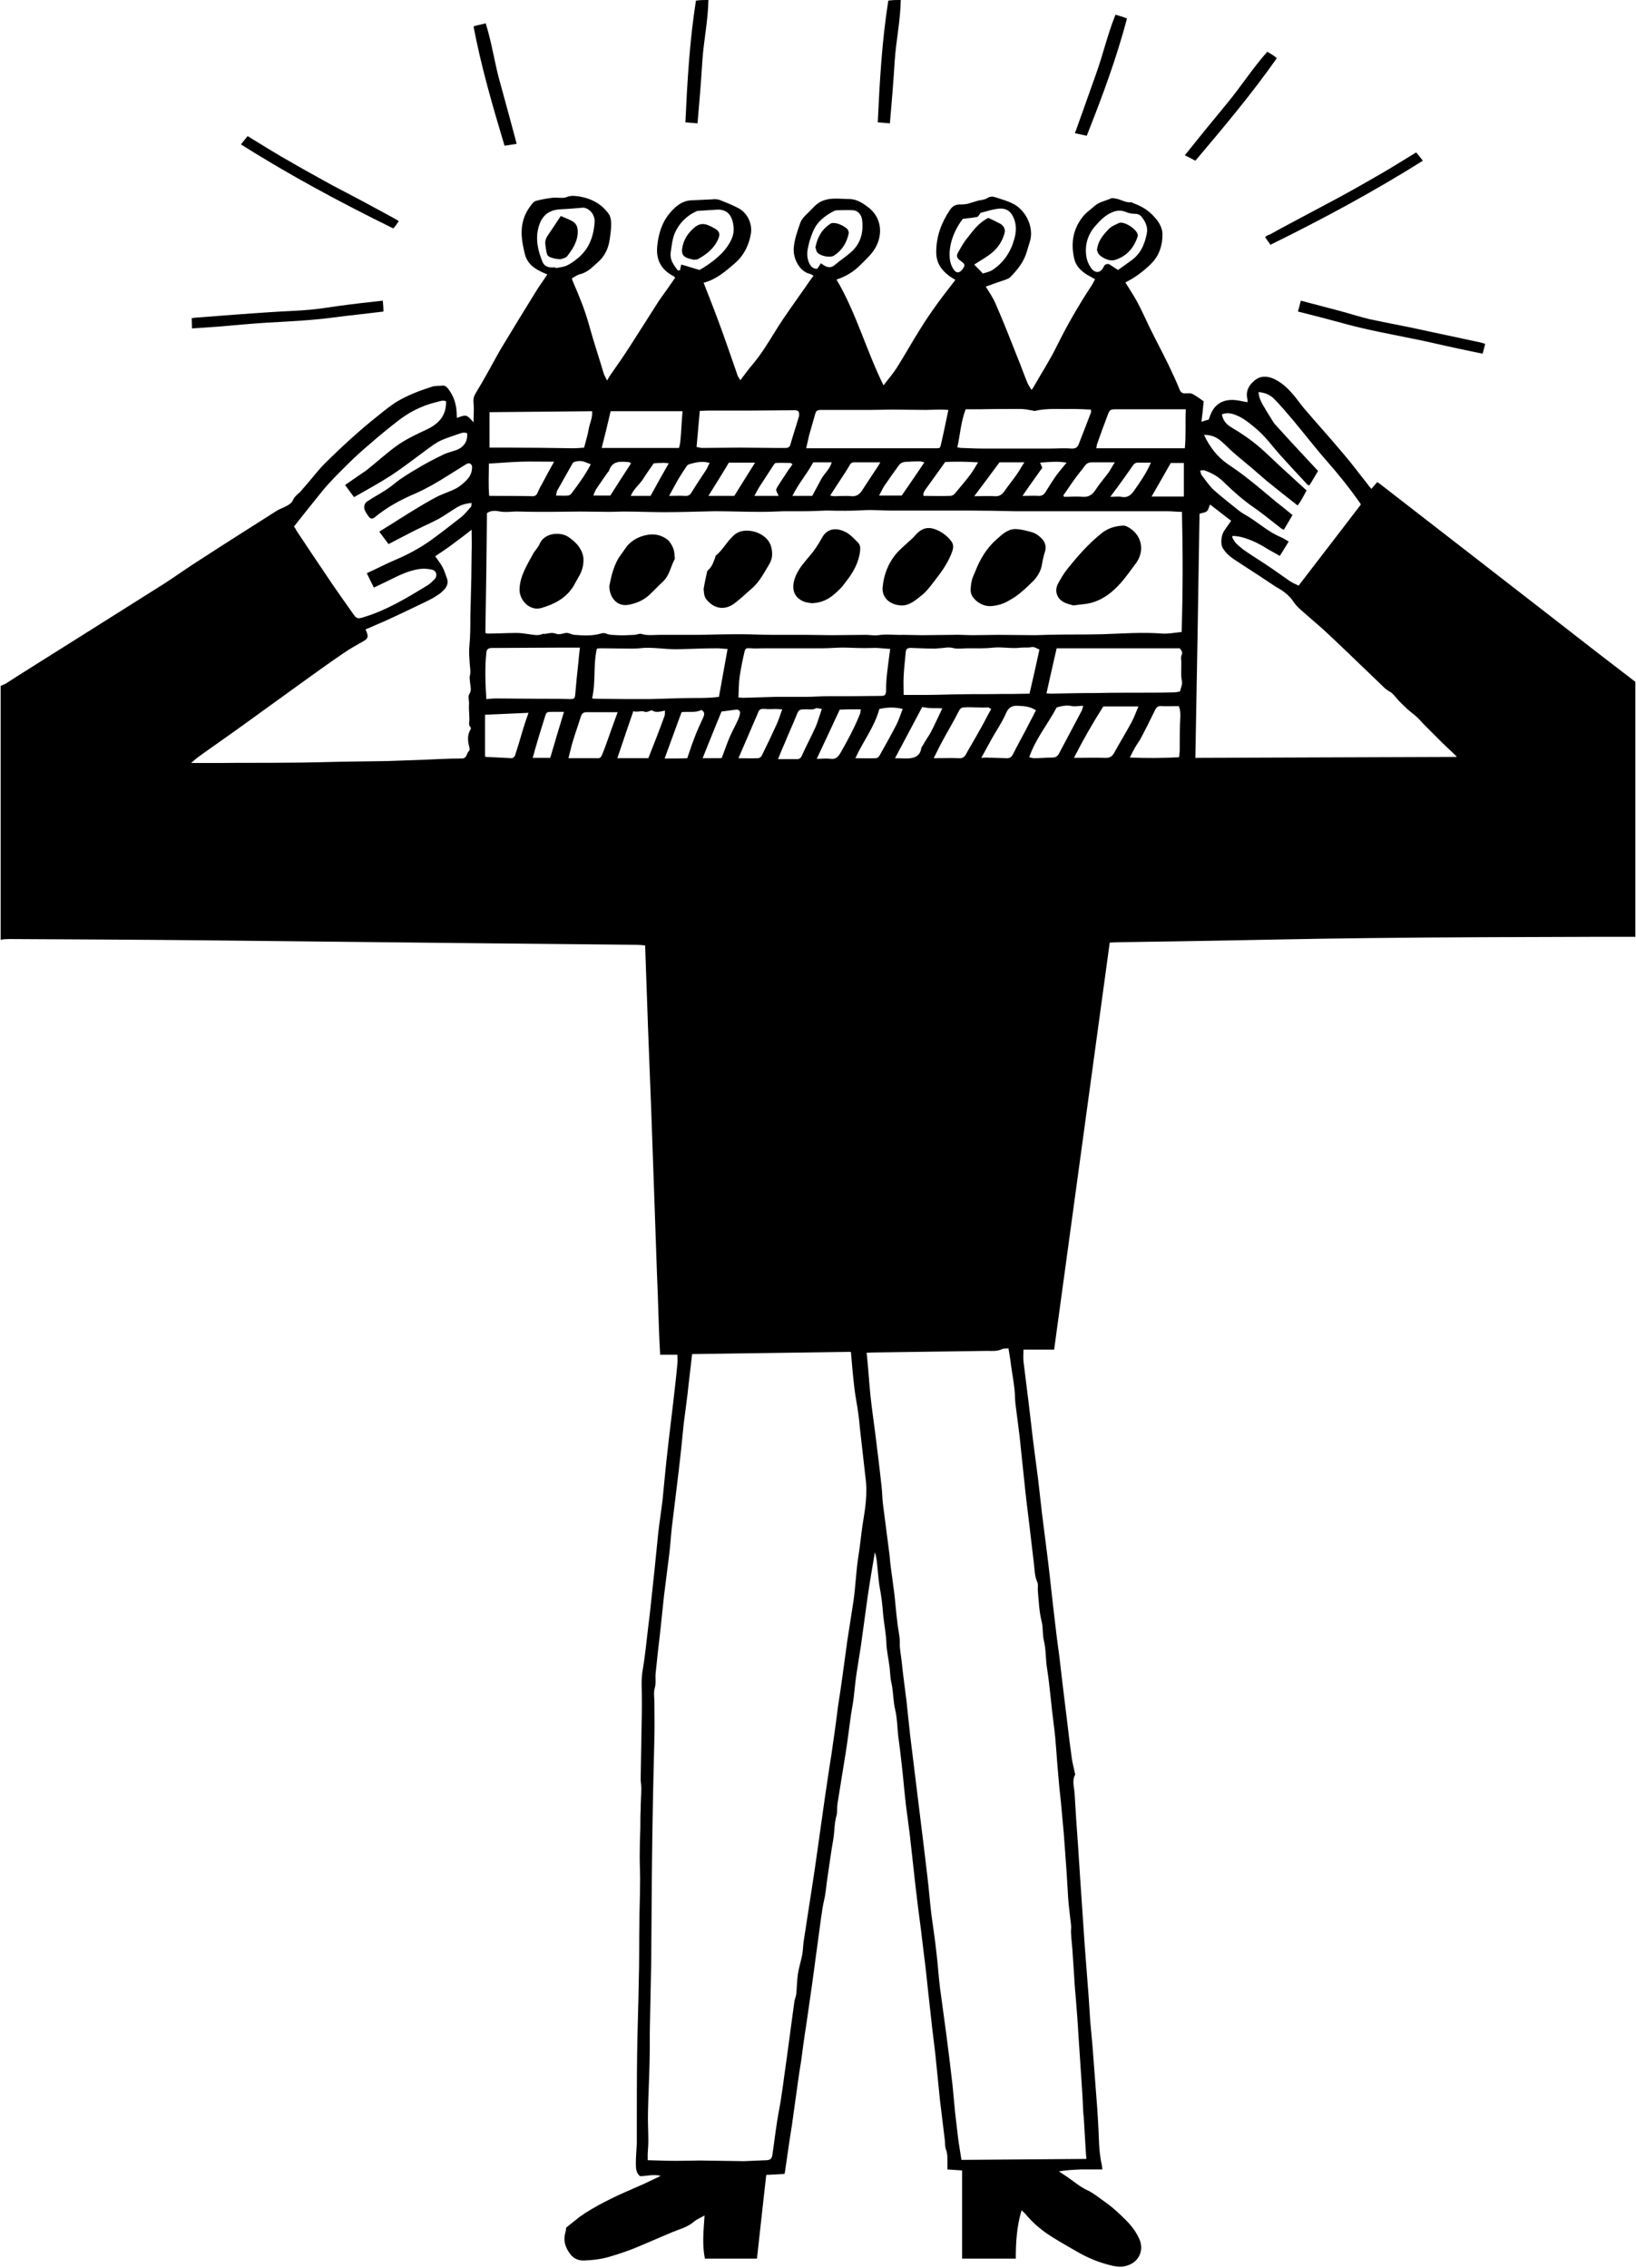 <?xml version="1.0" encoding="utf-8"?>
<!-- Generator: Adobe Illustrator 23.0.0, SVG Export Plug-In . SVG Version: 6.00 Build 0)  -->
<svg version="1.1" id="Layer_1" xmlns="http://www.w3.org/2000/svg" xmlns:xlink="http://www.w3.org/1999/xlink" x="0px" y="0px"
	 viewBox="0 0 512 709.8" style="enable-background:new 0 0 512 709.8;" xml:space="preserve">
<path d="M68.6,102.2c4.9-0.4,9.8-0.9,14.8-1.2c6.9-0.4,13.9-0.7,20.7-1.6c5.2-0.7,10.5-1.2,15.9-1.9c0-1.1-0.1-2.1-0.2-3.4
	c-4.6,0.5-9,1-13.4,1.6c-3,0.4-5.9,0.9-8.9,1.2c-4.3,0.4-8.6,0.5-12.9,0.8c-7.7,0.5-15.4,1.1-23.1,1.7c-0.5,0-1,0.1-1.5,0.2
	c0,1.1,0.1,2.2,0.1,3.2C63.1,102.6,65.8,102.4,68.6,102.2z"/>
<path d="M124.8,69.2c-0.6-0.4-1-0.6-1.5-0.9c-4.3-2.3-8.6-4.7-13-7c-3-1.6-6-3.1-9-4.8c-4.4-2.4-8.8-4.9-13.1-7.4
	c-3.6-2.1-7.1-4.3-10.7-6.5c-0.6,0.7-1.3,1.6-2.1,2.6c15.2,9.6,31.2,18.2,47.7,26.3C123.8,70.7,124.3,70,124.8,69.2z"/>
<path d="M428.6,99.9c-2.9-0.7-5.7-1.6-8.6-2.4c-4.2-1.1-8.4-2.2-12.9-3.4c-0.3,1.3-0.6,2.3-0.9,3.4c5.2,1.3,10.2,2.6,15.3,4
	c6.6,1.8,13.4,3,20.1,4.4c4.8,0.9,9.5,2.1,14.3,3.1c2.7,0.6,5.3,1.1,8.1,1.7c0.3-1,0.5-2,0.8-3.1c-0.5-0.1-1-0.3-1.4-0.4
	c-7.5-1.6-14.9-3.2-22.4-4.8C437,101.6,432.8,100.8,428.6,99.9z"/>
<path d="M395.9,74.2c0.6,0.8,1.1,1.6,1.7,2.4c16.5-8.1,32.4-16.7,47.7-26.3c-0.8-1-1.5-1.9-2.1-2.6c-3.6,2.2-7.1,4.4-10.7,6.5
	c-4.3,2.5-8.7,5-13.1,7.4c-3,1.6-6,3.2-9,4.8c-4.3,2.3-8.7,4.6-13,7C396.9,73.5,396.4,73.8,395.9,74.2z"/>
<path d="M399.6,18.2c-0.2-0.1-0.4-0.3-0.6-0.5c-0.7-0.5-1.5-1-2.4-1.5c-4.7,5.3-8.3,11-12.7,16.3c-4.4,5.3-8.7,10.6-13.1,16.1
	c1.2,0.6,2.2,1.1,3.3,1.7C383,39.8,391.8,29.3,399.6,18.2z"/>
<path d="M161.7,45c-1.7-6.4-3.4-12.6-5.1-18.8c-1.8-6.2-2.6-12.6-4.6-18.9c-1.1,0.3-2,0.5-3,0.7c-0.3,0.1-0.6,0.2-0.8,0.3
	c2.4,12.6,6,25,9.7,37.3C159.1,45.4,160.3,45.3,161.7,45z"/>
<path d="M352.7,5.8c-0.2-0.1-0.5-0.2-0.7-0.3c-0.9-0.3-1.8-0.6-2.9-0.9c-2.5,6.2-3.9,12.5-6.1,18.6c-2.2,6.1-4.3,12.2-6.6,18.5
	c1.4,0.3,2.5,0.5,3.7,0.8C344.9,30.4,349.4,18.3,352.7,5.8z"/>
<path d="M219.8,19.2c0.4-6.4,1.8-12.7,1.9-19.2c-1.2,0-2.1,0-3.1,0.1c-0.3,0-0.6,0.1-0.8,0.1c-2,12.7-2.7,25.3-3.3,38.1
	c1.2,0.1,2.4,0.2,3.8,0.3C218.9,31.9,219.4,25.6,219.8,19.2z"/>
<path d="M280,19.2c0.4-6.4,1.8-12.7,1.9-19.2c-1.2,0-2.1,0-3.1,0.1c-0.3,0-0.6,0.1-0.8,0.1c-2,12.7-2.7,25.3-3.3,38.1
	c1.2,0.1,2.4,0.2,3.8,0.3C279.1,31.9,279.6,25.6,280,19.2z"/>
<path d="M487.1,194.3c-18.2-14.1-36.3-28.2-54.4-42.2c-0.5-0.4-1-0.8-1.7-1.2c-0.6,0.7-1.1,1.3-1.8,2.1c-0.5-0.5-0.9-1-1.3-1.6
	c-2.5-3.1-4.9-6.4-7.5-9.4c-4-4.8-8.2-9.4-12.3-14.2c-1.4-1.7-2.6-3.5-4.1-5.1c-1.5-1.7-3.3-3.2-5.5-4.2c-2.1-0.9-4.2-0.9-6,0.7
	c-1.8,1.5-2.7,3.4-2.1,5.8c0.1,0.2,0,0.5,0,0.9c-2.6-0.5-5-1.2-7.5-0.3c-2.7,1-3.8,3.1-4.6,5.7c-0.7,0.2-1.3,0.4-2.3,0.7
	c0.3-2.2,0.5-4.3,0.7-6.4c-1.1-0.8-2.2-1.6-3.5-2.3c-0.6-0.3-1.4-0.2-2-0.2c-0.9,0.1-1.6-0.1-2-1.1c-1.1-2.7-2.3-5.3-3.6-8
	c-1.9-3.9-4-7.8-5.9-11.7c-1.3-2.7-2.5-5.4-3.9-8c-1.1-2-2.4-3.9-3.6-5.9c3-1.5,5.7-3.5,8.1-5.9c2.5-2.5,3.5-5.7,3.5-9.1
	c0-2.5-1.5-4.5-3.2-6.2c-1.7-1.7-3.7-2.8-5.9-3.6c-0.2-0.1-0.5-0.3-0.7-0.3c-1.7,0.2-3-0.8-4.6-1.1c-0.6-0.1-1.2-0.3-1.7-0.1
	c-1.8,0.8-3.8,1.1-5.3,2.5c-1.2,1.1-2.5,1.9-3.5,3.2c-3.2,4-3.8,8.5-2.7,13.2c0.5,2.3,2.2,3.9,4.2,5.1c0.7,0.4,1.5,0.8,2.3,1.3
	c-0.4,0.7-0.7,1.4-1.1,2c-4,6.1-7.6,12.3-10.8,18.8c-2.2,4.5-5,8.8-7.5,13.2c-0.1,0.2-0.2,0.3-0.5,0.6c-0.5-0.8-1-1.5-1.3-2.3
	c-1.1-2.6-2-5.3-3.1-7.9c-2.2-5.6-4.4-11.2-6.8-16.7c-0.8-1.9-2-3.6-3.1-5.4c2.2-0.8,4.2-1.5,6.3-2.2c0.5-0.2,1-0.4,1.3-0.7
	c2.3-2.3,4.4-4.9,5.3-8.2c0.3-1.1,0.7-2.2,1-3.3c1.1-4.2-1.2-9.1-4.9-11.3c-2-1.1-4-1.6-6.1-2.3c-0.7-0.2-1.5-0.3-2.4,0.3
	c-0.8,0.5-1.9,0.6-2.9,0.8c-1.1,0.3-2.2,0.7-3.3,1c-0.6,0.1-1.3,0.2-1.9,0.2c-1.5-0.1-2.7,0.3-3.6,1.7c-2.7,4-4.3,8.3-4.3,13.2
	c0,3.4,1.6,5.6,4.1,7.5c0.6,0.4,1.2,0.8,1.9,1.2c-2,2.6-3.9,5-5.7,7.5c-1.8,2.5-3.6,5.1-5.2,7.7c-2.6,4.1-4.9,8.3-7.5,12.4
	c-1.2,1.8-2.6,3.5-4.1,5.4c-5.4-10.9-8.5-22.6-14.7-33.1c3-1,5.4-2.5,7.4-4.5c1.7-1.7,3.6-3.4,4.8-5.5c2.4-4.3,1.9-9.6-2.5-12.8
	c-1.6-1.2-3.4-2.3-5.4-2.4c-3.5,0-7.1-0.8-10.2,1.4c-0.8,0.6-1.5,1.4-2.2,2.1c-1.2,1.3-2.7,2.3-3.3,4.1c-0.9,2.6-1.8,5.1-2,7.8
	c-0.2,3.5,2,7.3,5,8c0.4,0.1,0.7,0.3,1.2,0.6c-0.9,1.2-1.7,2.3-2.5,3.5c-3.1,4.5-6.4,8.9-9.3,13.6c-2.3,3.7-4.5,7.4-7.3,10.7
	c-1.3,1.5-2.5,3.2-3.8,4.9c-0.3-0.5-0.6-0.9-0.8-1.3c-2-5.7-3.9-11.4-6-17c-1.5-4.1-3.1-8.1-4.7-12.2c3.9-1,6.9-3.6,9.9-6.2
	c2.8-2.5,4.3-5.6,4.9-9.2c0.5-3.1-1.1-6.4-3.8-7.9c-1.9-1-3.9-1.8-5.9-2.6c-0.8-0.3-1.7-0.3-2.5-0.2c-2.2,0.1-4.4,0.2-6.6,0.3
	c-2.8,0.2-4.8,1.9-6.5,3.9c-2.5,2.9-3.6,6.5-4,10.3c-0.5,4.5,1.3,7.6,5.2,9.6c0.1,0.1,0.2,0.2,0.4,0.4c-1.5,2.2-3.1,4.5-4.7,6.7
	c-0.5,0.7-1,1.5-1.5,2.3c-2.7,4.2-5.4,8.5-8.1,12.7c-2,3.1-4.1,6.1-6.2,9.1c-0.2,0.3-0.4,0.7-0.8,1.4c-0.5-1-0.8-1.5-1-2
	c-1.5-5.1-3.2-10.1-4.6-15.2c-1.3-4.8-3.2-9.4-5.2-14c-0.1-0.2-0.1-0.5-0.2-0.8c0.9-0.5,1.7-1.1,2.6-1.3c2.4-0.6,4-2.4,5.7-3.9
	c2-1.8,3.1-4.2,3.5-6.9c0.3-2,0.6-4.1,0.4-6.1c-0.1-0.5-0.2-1-0.4-1.5c-2.2-3.4-5.5-5.2-9.4-5.9c-1.4-0.2-2.7-0.4-4.1,0.2
	c-1.3,0.5-2.9,0-4.4,0.2c-1.7,0.2-3.3,0.5-4.9,0.9c-0.5,0.1-1,0.4-1.3,0.8c-1.5,1.8-2.6,3.7-3.1,6c-0.8,3.4-0.1,6.8,0.7,10.1
	c0.7,2.5,2.4,4,4.6,5.1c0.7,0.4,1.5,0.7,2.4,1.1c-1.3,2-2.7,3.8-3.8,5.7c-3.6,5.8-7.2,11.7-10.7,17.5c-1.8,3.1-3.4,6.2-5.2,9.3
	c-0.9,1.7-2,3.3-2.9,5c-0.5,0.8-0.6,1.7-0.5,2.8c0.2,1.9,0,3.8,0,6c-2.2-2.5-2.2-2.5-5.2-1.4c0-0.6-0.1-1.1-0.1-1.7
	c-0.1-2.8-1-5.3-2.7-7.5c-0.5-0.6-1-1-1.8-0.9c-1,0.1-2.1,0-3.1,0.3c-3.8,1.2-7.5,2.6-10.9,4.6c-2.2,1.3-4.2,3-6.2,4.6
	c-5.7,4.5-11.1,9.5-16.3,14.6c-2.4,2.4-4.4,5.1-6.6,7.6c-0.5,0.5-0.9,1.1-1.4,1.6c-0.9,0.8-1.8,1.5-2.3,2.7
	c-0.3,0.7-1.1,1.2-1.8,1.6c-1,0.6-2.1,0.9-3.1,1.5c-8,5.1-16.1,10.2-24.1,15.4c-3.8,2.4-7.4,5-11.1,7.4
	c-13.9,8.8-27.8,17.5-41.6,26.2c-2.7,1.7-5.4,3.4-8,5.1c-0.5,0.3-1.2,0.5-1.7,0.8c0,26.5,0,53,0,79.4c0.8-0.1,1.7-0.2,2.5-0.2
	c20.4,0.1,40.9,0.2,61.3,0.4c28.1,0.3,56.2,0.6,84.3,0.9c16.9,0.2,33.7,0.3,50.6,0.5c1,0,1.9,0.1,3,0.2c0.3,8.7,0.6,17.2,0.9,25.7
	c0.3,8.6,0.7,17.1,1,25.7c0.3,8.5,0.6,17,0.9,25.5c0.3,8.6,0.6,17.1,0.9,25.7c0.4,8.5,0.5,16.9,1,25.5c1.9,0,3.6,0,5.4,0
	c0,1.1,0.1,2,0,2.8c-0.4,4.3-0.9,8.6-1.4,12.9c-0.4,3.6-0.9,7.3-1.3,10.9c-0.5,4.4-1,8.8-1.4,13.2c-0.2,1.7-0.3,3.5-0.5,5.2
	c-0.4,3.6-1,7.2-1.4,10.8c-0.4,3.9-0.8,7.9-1.2,11.9c-0.3,2.8-0.6,5.6-0.9,8.4c-0.3,3.2-0.7,6.4-1.1,9.6c-0.5,4.2-0.9,8.5-1.6,12.6
	c-0.3,1.6-0.4,3.2-0.4,4.8c0.1,4.1,0.1,8.1,0,12.2c-0.1,5.8-0.2,11.6-0.3,17.4c0,1,0.2,1.9,0.2,2.9c0,2.2-0.2,4.5-0.2,6.7
	c-0.1,1.9-0.1,3.7-0.1,5.6c-0.1,3-0.2,6.1-0.2,9.1c0,3.1,0.2,6.2,0.1,9.3c0,3.9-0.2,7.7-0.2,11.6c-0.1,6.1,0,12.2-0.2,18.4
	c-0.1,7.4-0.4,14.8-0.5,22.3c-0.1,7.5-0.1,14.9-0.1,22.4c0,1.9,0,3.9,0,5.8c-0.1,2.1-0.3,4.1-0.3,6.2c0,1.5,0,3,1.3,4.1
	c2.1,0,4.1-0.7,6.5-0.1c-2.6,1.2-4.9,2.4-7.3,3.4c-5.6,2.4-11.1,4.9-16.3,8.2c-0.6,0.4-1.3,0.9-1.9,1.3c-1.4,1.1-2.7,2.2-4.1,3.3
	c-0.1,0.5-0.1,1.1-0.3,1.7c-0.7,2.5,0.1,4.6,1.5,6.5c1,1.4,2.5,2.1,4.2,2.1c2.8-0.1,5.5-0.4,8.2-1.2c3.4-1,6.6-2.1,9.8-3.5
	c3.2-1.4,6.4-2.7,9.6-4.1c2.4-1,4.9-1.6,6.9-3.3c0.9-0.8,2.2-1.3,3.4-2c-0.3,4.6-0.8,9,0.1,13.5c5.5,0,10.9,0,16.3,0
	c1-8.9,1.9-17.5,2.9-26.2c2.1-0.1,3.9-0.2,5.7-0.3c0.1-0.4,0.2-0.7,0.2-0.9c0.4-3,0.9-6,1.3-9c0.3-1.7,0.5-3.4,0.8-5.1
	c0.6-4.3,1.2-8.6,1.8-12.9c0.3-2.4,0.7-4.9,1.1-7.3c0.5-3.8,1-7.6,1.6-11.3c0.6-4.4,1.3-8.8,1.9-13.2c0.4-3,0.8-6,1.2-8.9
	c0.5-3.7,1-7.4,1.5-11.1c0.3-2.2,0.6-4.3,1.1-6.4c0.5-2.2,0.6-4.6,1-6.9c0.6-4,1.1-7.9,1.8-11.8c0.4-2.5,0.3-5,1-7.4
	c0.3-1.2,0.1-2.4,0.3-3.7c0.8-5.2,1.7-10.3,2.5-15.5c0.6-3.6,1-7.2,1.5-10.7c0.3-2.4,0.8-4.8,1.1-7.2c0.3-2.5,0.5-5.1,0.9-7.6
	c0.4-2.7,0.9-5.5,1.3-8.2c0.7-5.1,1.4-10.2,2.1-15.3c0.7-4.8,1.5-9.5,2.3-14.2c0.4,1.2,0.6,2.5,0.7,3.8c0.3,2.6,0.4,5.1,0.9,7.7
	c0.5,2.7,0.8,5.4,1,8.2c0.3,2.9,0.9,5.8,1,8.8c0.1,2.5,0.7,5,1,7.5c0.2,1.7,0.2,3.4,0.6,5c0.6,2.8,0.5,5.7,1.2,8.5
	c0.6,2.6,0.6,5.3,0.9,8c0.4,3,0.8,6,1.1,9c0.5,4.2,0.8,8.3,1.3,12.5c0.4,3.1,0.8,6.1,1.2,9.2c0.6,5.4,1.2,10.8,1.8,16.2
	c0.5,4.5,1.1,9.1,1.7,13.6c0.3,2.8,0.7,5.5,1,8.3c0.5,3.8,0.9,7.7,1.3,11.5c0.4,3.9,0.9,7.8,1.3,11.7c0.4,3.5,0.9,6.9,1.2,10.4
	c0.4,4,0.8,8,1.2,11.9c0.5,4.1,1,8.2,1.5,12.3c0.1,1,0,2.1,0.4,3c0.4,1.1,0.4,2.1,0.4,3.2c0,0.9,0,1.9,0,2.9c1.6,0.1,3,0.2,4.6,0.3
	c0,9.3,0,18.5,0,27.6c5.6,0,11.1,0,16.8,0c0-5.1,0.3-10.1,1.8-15.1c0.5,0.4,0.8,0.7,1.1,1c2.3,2.8,5.1,5.2,8.1,7.1
	c2.7,1.7,5.5,3.3,8.3,4.9c3.3,1.9,6.7,3.3,10.4,4.2c2,0.5,3.9,0.7,5.9-0.2c3.1-1.3,4.4-4.6,3.2-7.7c-1-2.4-2.5-4.4-4.3-6.2
	c-2-2-4.1-4-6.4-5.6c-1.9-1.3-3.7-2.9-5.9-3.9c-2.1-1-4-2.6-6-4c-0.9-0.6-1.8-1.2-2.7-1.8c2.3-0.4,4.5-0.5,6.8-0.6
	c2.2,0,4.5,0,6.8,0c-0.1-0.6-0.1-1.1-0.2-1.5c-0.6-2.6-0.8-5.3-0.9-8c-0.1-3.2-0.3-6.3-0.5-9.5c-0.5-6.6-1-13.1-1.5-19.7
	c-0.2-2.6-0.5-5.1-0.7-7.7c-0.2-2.6-0.3-5.2-0.5-7.7c-0.4-5.2-0.8-10.4-1.2-15.6c-0.5-7.4-1-14.7-1.5-22.1c-0.2-3.1-0.4-6.2-0.6-9.3
	c-0.4-5.5-0.8-11.1-1.1-16.6c-0.1-1.9-0.9-4,0.2-5.9c0-0.1,0-0.2-0.1-0.4c-0.3-1.6-0.8-3.3-1-4.9c-0.5-3.7-1-7.4-1.4-11.1
	c-0.4-3.5-0.9-7.1-1.3-10.6c-0.4-3.4-0.8-6.8-1.2-10.2c-0.5-3.7-1-7.4-1.4-11.1c-0.8-6.4-1.4-12.8-2.2-19.2
	c-0.6-4.7-1.2-9.5-1.8-14.2c-0.4-3.5-0.8-7.1-1.2-10.6c-0.5-4.1-1.1-8.2-1.6-12.3c-0.5-4-0.9-8-1.4-11.9c-0.5-4.3-1.1-8.6-1.6-12.9
	c-0.1-1.1,0-2.3,0-3.6c3.4,0,6.4,0,9.6,0c5.8-42.6,11.6-85,17.4-127.4c1,0,1.8-0.1,2.5-0.1c6.6-0.1,13.1-0.2,19.7-0.3
	c19.7-0.3,39.3-0.8,59-1c24.2-0.3,48.4-0.3,72.6-0.4c3.6,0,7.1,0,10.7,0c0-26.6,0-53.2,0-79.8C503.7,207.2,495.4,200.8,487.1,194.3z
	 M147.6,172.8c0,2.8-0.1,5.6-0.1,8.4c-0.1,3.9-0.2,7.8-0.3,11.6c0,3.1,0,6.3-0.3,9.4c-0.2,1.8,0,3.7,0.1,5.5c0.1,1.3,0.4,2.6,0,4
	c-0.1,0.6,0.1,1.3,0.1,1.9c0.1,1.2,0.6,2.4-0.2,3.6c-0.5,0.7-0.1,1.9-0.1,2.9c-0.2,2.1,0.3,4.3,0,6.4c0,0.3,0.1,0.7,0.3,0.9
	c0.4,0.4,0.3,0.7,0,1.2c-0.9,1.7-0.7,3.5-0.2,5.3c0.1,0.4,0.1,1-0.1,1.1c-0.8,0.7-0.6,2.4-2.3,2.4c-4,0-8,0.2-12,0.4
	c-3.8,0.1-7.6,0.3-11.4,0.4c-4.7,0.1-9.3,0.1-14,0.2c-5.6,0.1-11.2,0.3-16.9,0.3c-7.1,0.1-14.3,0-21.4,0.1c-2.8,0-5.7,0-9,0
	c0.8-0.7,1.4-1.2,2-1.7c4.7-3.4,9.5-6.7,14.2-10.1c6.1-4.4,12.3-8.9,18.4-13.3c4.3-3.1,8.6-6.2,13-9.2c2-1.4,4.2-2.6,6.3-3.8
	c1.6-0.9,1.7-1.5,0.7-3.7c2-0.9,4-1.7,6-2.6c4.4-2,8.8-4.1,13.1-6.2c1.3-0.6,2.5-1.3,3.7-2.1c0.8-0.5,1.5-1.2,2.1-1.9
	c0.7-0.9,1-2,0.6-3.1c-0.4-1.2-0.8-2.4-1.4-3.6c-0.6-1.1-1.4-2.1-2.3-3.4c1.9-1.3,3.8-2.5,5.6-3.9c1.8-1.3,3.6-2.7,5.8-4.4
	C147.6,168.6,147.7,170.7,147.6,172.8z M147.7,146.8c-0.2,2.4-1.9,3.8-3.5,5.1c-1.6,1.3-3.6,1.9-5.5,2.7c-2.5,1-4.9,2.5-7.3,3.9
	c-4.2,2.5-8.3,5.2-12.7,7.9c1,1.3,1.9,2.6,2.9,3.9c2.5-1.3,4.9-2.6,7.3-3.8c2.7-1.4,5.5-2.6,8.2-4c2-1.1,3.9-2.5,5.9-3.7
	c1.3-0.8,2.8-1.2,4.6-1.4c-0.1,0.5,0,1-0.2,1.2c-1,1.1-1.9,2.3-3,3.2c-3.2,2.5-6.4,5-9.7,7.4c-3.3,2.3-6.9,4.3-10.7,5.9
	c-3.1,1.3-6.1,2.9-9.2,4.3c0.7,1.5,1.4,2.9,2.2,4.5c1.7-0.8,3.4-1.6,5-2.4c3-1.5,5.9-2.9,9.2-3.4c1.3-0.2,2.7-0.1,4,0.2
	c1.4,0.3,1.8,1.9,0.8,3c-0.7,0.7-1.4,1.4-2.2,1.9c-6.4,3.9-12.8,7.8-20.1,10c-1.7,0.5-2.1,0.5-3.2-1.1c-2.8-4-5.7-8-8.4-12.1
	c-3.1-4.6-6.2-9.2-9.3-13.9c-0.2-0.4-0.4-0.8-0.8-1.3c2.9-3.7,5.8-7.3,8.7-10.9c2.5-3.1,5.3-5.8,8.1-8.6c2.4-2.4,5-4.7,7.6-6.9
	c2.5-2.2,5.1-4.3,7.8-6.4c3.6-2.9,7.7-5,12.2-6.1c1-0.2,2.1-0.8,3.2-0.3c0.1,4.4-2.2,7-6,8.8c-3,1.4-6,2.8-8.7,4.6
	c-3.5,2.4-6.7,5.4-10.1,8.1c-0.4,0.3-0.8,0.6-1.3,0.9c-1.8,1.2-3.6,2.5-5.5,3.8c1,1.4,2,2.7,2.8,3.8c4-2.3,7.9-4.4,11.6-6.8
	c3.2-2.1,6.2-4.4,9.3-6.7c1.8-1.3,3.5-2.7,5.4-3.8c1.9-1,3.9-1.6,5.9-2.3c1-0.3,2-0.9,3.2-0.4c0.2,2.5-1,4.4-3.5,5.3
	c-1.4,0.5-2.9,0.8-4.2,1.5c-2.7,1.3-5.4,2.7-8,4.3c-2.4,1.4-4.9,2.9-7.1,4.7c-2.7,2.3-5.8,3.7-8.7,5.7c-0.6,0.4-0.9,1.6-0.6,2.4
	c0.3,0.8,0.8,1.5,1.3,2.2c0.6,0.8,1.2,0.8,2,0.1c3.8-3.1,8-5.4,12.5-7.3c3.6-1.6,6.9-3.5,10.2-5.6c1.9-1.2,3.7-2.3,5.6-3.5
	c0.5-0.3,1-0.6,1.6-0.2C147.8,145.7,147.8,146.2,147.7,146.8z M341.4,83.8c-0.7-1-1.2-2.2-1.4-3.4c-0.6-3.6,0.4-7,2.8-9.7
	c1.6-1.8,3.2-3.5,5.6-4.4c1.4-0.5,2.7-0.5,4.1,0.1c0.7,0.3,1.6,0.5,2.4,0.5c1,0,1.8,0.2,2.4,1c1.2,1.5,2,3.2,1.6,5.2
	c-0.7,3.5-2,6.5-5.1,8.6c-1.3,0.9-2.6,1.9-3.9,2.8c-1-0.6-1.8-1.2-2.6-1.7c-0.7-0.4-1.6-0.1-1.9,0.7
	C344.5,85.5,342.7,85.7,341.4,83.8z M348.9,144.7c-0.8,1.2-1.3,2.2-1.9,3.1c-1.4,1.9-2.9,3.6-4.2,5.6c-1,1.5-2.1,2.2-4,2.1
	c-1.9-0.2-3.8,0-5.8,0c-0.1-0.2-0.1-0.3-0.2-0.5c1.1-1.5,2.1-3.1,3.2-4.6c1.1-1.6,2.4-3.1,3.5-4.6c0.5-0.7,1.2-1.1,2.1-1.1
	C343.9,144.7,346.2,144.7,348.9,144.7z M350.5,151.4c1.3-1.8,2.6-3.6,3.9-5.5c0.4-0.6,0.8-1.1,1.7-1.1c1.3,0,2.5,0,4.1,0
	c-1.5,3.4-3.4,6.1-5.3,8.8c-1,1.4-2.1,2.3-4,1.9c-1-0.2-2,0-3.4,0C348.6,153.9,349.6,152.7,350.5,151.4z M326.2,146.4
	c-0.2-0.5-0.4-0.9-0.7-1.6c2.8-0.2,5.4-0.5,8.3,0c-1.1,1.4-2.1,2.5-3,3.7c-1.3,1.8-2.4,3.6-3.6,5.5c-0.5,0.8-1.1,1.2-2,1.2
	c-1.6-0.1-3.2,0-5.2,0C322.1,152.1,324.2,149.2,326.2,146.4z M318.4,148.2c-1.3,1.9-2.8,3.7-4.1,5.6c-0.7,1-1.6,1.6-2.9,1.5
	c-2-0.1-4,0-6.5,0c2.8-3.7,5.3-7.1,7.9-10.6c2.3,0,4.9,0,7.8,0C319.7,146,319.1,147.2,318.4,148.2z M319.4,128
	c1.3,0,2.5,0.3,3.8,0.5c0.2,0,0.5,0.2,0.7,0.1c3.8-0.9,7.7-0.5,11.5-0.6c2,0,4,0.1,6,0.2c0,0.3,0.1,0.5,0.1,0.7
	c-1.3,3.4-2.6,6.8-3.9,10.1c-0.4,1-0.9,1.4-2.2,1.4c-2.4-0.2-4.8,0-7.2,0c-2.7,0-5.4,0-8.1,0c-3.9,0-7.9,0-11.8,0
	c-2.5,0-4.9-0.1-7.4-0.2c-0.4,0-0.7-0.1-1.3-0.2c0.9-4,1.1-7.9,2.6-11.9c1.4,0,2.8,0,4.2,0C310.8,128,315.1,128,319.4,128z
	 M298.5,84.4c-1.2-1.7-1.4-3.6-1.3-5.6c0.2-2.9,1.2-5.7,2.7-8.2c0.4-0.7,0.9-1.4,1.4-2.1c1.5-0.2,3.1-0.3,4.5-0.6
	c0.4-0.1,0.7-0.8,1.1-1.3c0.9-0.2,1.9-0.5,3-0.8c0.9-0.2,1.8-0.4,2.7-0.5c2.2-0.2,3.6,0.7,4.5,2.6c1.1,2.3,1,4.7,0.3,7
	c-1.1,4-3.3,7.3-6.8,9.6c-0.9,0.6-2.1,0.8-3,1.1c-1-1.1-1.9-1.9-2.7-2.8c1.8-1.2,4.1-2.4,5.9-4c1.7-1.5,3-3.6,3.6-5.9
	c0.3-1.2-0.3-2.3-1.4-2.9c-1.3-0.7-2.6-1.3-3.7-1.8c-3,1.5-4.7,3.9-6.5,6.2c-1.2,1.4-2.1,3.1-3,4.7c-0.6,1.1-0.3,1.7,0.9,2.6
	c1.4,1,1.4,1.3,0.5,2.6C300.3,85.5,299.3,85.6,298.5,84.4z M306.1,144.7c-0.9,1.5-1.6,2.7-2.4,3.8c-1.6,2.1-3.2,4-4.9,6
	c-0.3,0.4-0.9,0.7-1.4,0.7c-2.8,0.1-5.5,0-8.4,0c-0.1-1,0.3-1.5,0.7-2.1c2-2.8,4-5.5,6.1-8.5C299,144.4,302.4,144.5,306.1,144.7z
	 M276.8,152c1.5-2.2,3-4.3,4.6-6.5c0.3-0.4,0.8-0.7,1.2-0.8c0.7-0.2,1.4-0.2,2.1-0.2c1.1-0.1,2.2-0.1,3.2-0.1c0.4,0,0.8,0.2,1.4,0.3
	c-2.5,3.7-4.8,7.1-7.1,10.4c-2.3,0-4.5,0-7.1,0C275.8,153.9,276.2,152.9,276.8,152z M274.6,146.2c-1.6,2.4-3.2,4.8-4.8,7.3
	c-0.8,1.2-1.7,1.9-3.3,1.8c-1.9-0.2-3.7,0-5.6,0c-0.2,0-0.5-0.1-1.1-0.2c1.6-2.5,3.1-4.7,4.5-6.9c0.6-0.9,1.1-1.7,1.6-2.6
	c0.3-0.6,0.7-0.9,1.3-0.9c2.6,0,5.3,0,8.3,0C275.2,145.3,274.9,145.7,274.6,146.2z M253.3,82.5c-0.8-1.7-0.8-3.4-0.4-5.1
	c0.3-1.6,0.8-3.1,1.4-4.6c1.2-3.2,3.7-5.2,6.6-6.7c0.4-0.2,0.9-0.3,1.3-0.3c1.6,0,3.2-0.1,4.8,0c1.4,0.1,2.6,1.3,2.8,3
	c0.5,4.1-0.5,7.7-3.8,10.4c-1.5,1.3-3.2,2.4-4.7,3.7c-1.2,1-2.3,0.9-3.5,0.1c-0.2-0.1-0.4-0.3-0.9-0.6c-0.4,0.6-0.7,1.1-1.1,1.7
	C254.6,84.2,253.9,83.6,253.3,82.5z M253.2,136.3c0.6-2.1,1.2-4.2,1.8-6.3c0.4-1.5,0.6-1.7,2.2-1.7c5.1,0,10.1,0,15.2,0
	c2.3,0,4.5-0.1,6.8-0.1c3.5,0,7.1,0.1,10.6,0.1c1.3,0,2.6-0.1,3.9-0.1c0.9,0,1.9,0,3.1,0.1c-0.8,3.8-1.5,7.3-2.3,10.7
	c-0.3,1.4-0.4,1.3-1.9,1.3c-8.8,0-17.6,0-26.5,0c-4.5,0-9,0-13.8,0C252.6,138.9,252.9,137.6,253.2,136.3z M254.5,144.7
	c1.9,0,3.8,0,5.8,0c-0.6,2.1-2.2,3.4-3.2,5.1c-0.9,1.7-1.9,3.5-2.9,5.4c-1.8,0-3.9,0-6.2,0C249.9,151.3,252.6,148.3,254.5,144.7z
	 M221.7,128.5c4.4,0,8.8,0,13.2,0c4.6,0,9.1-0.1,13.7-0.1c1.2,0,1.5,0.3,1.5,1.5c0,0.3-0.1,0.6-0.2,0.9c-0.8,2.7-1.7,5.4-2.5,8.2
	c-0.2,0.8-0.6,1.2-1.5,1.2c-1.2,0-2.3,0-3.5,0c-3.6,0-7.2-0.1-10.8-0.1c-3.9,0-7.8,0.1-11.8,0.1c-0.6,0-1.1-0.2-1.8-0.3
	c0.3-3.8,0.7-7.5,1-11.3C220.1,128.6,220.9,128.5,221.7,128.5z M243.7,155.2c-2.5,0-4.9,0-7.6,0c0.7-1.3,1.2-2.3,1.8-3.2
	c1.4-2.1,2.7-4.2,4.1-6.3c0.2-0.3,0.5-0.8,0.8-0.8c1.5-0.1,3.1,0,4.6,0c0.2,0,0.3,0.2,0.6,0.4c-0.3,0.5-0.6,1-1,1.4
	c-1.2,1.9-2.5,3.7-3.7,5.7C242.7,153.4,242.8,153.4,243.7,155.2z M228.1,144.8c2.6,0,5.3,0,8.2,0c-2.2,3.5-4.3,6.9-6.5,10.4
	c-2.5,0-5.1,0-8.1,0C224,151.5,226.1,148.2,228.1,144.8z M220.9,147.2c-1.5,2.3-3,4.5-4.4,6.8c-0.5,0.9-1.1,1.3-2.2,1.2
	c-1.5-0.1-2.9,0-4.9,0c1-1.8,1.9-3.5,2.8-5.1c0.8-1.3,1.6-2.6,2.5-3.9c0.2-0.4,0.6-0.8,1-0.9c2-0.6,4.1-1.1,6.4-0.4
	C221.6,145.7,221.4,146.5,220.9,147.2z M209.9,79.1c0.3-2.1,0.5-4.3,1.3-6.2c1.4-3.1,3.7-5.4,6.8-6.8c0.1-0.1,0.2-0.1,0.4-0.1
	c2.1-0.1,4.2-0.3,6.3-0.4c3.3,0,4.6,2.3,4.9,5.6c0.2,2.4-0.9,4.5-2.3,6.4c-1.6,2.3-5.3,5.2-8.4,6.9c-2.1-0.6-3.8-1.2-5.7-1.7
	c-0.2,0.8-0.3,1.3-0.4,1.8c-0.3,0-0.6,0.1-0.7,0C210.9,83,209.6,81.4,209.9,79.1z M191.1,128.7c7.4,0,14.8,0,22.5,0
	c-0.1,1.5-0.2,2.8-0.3,4.1c-0.1,1.8-0.2,3.6-0.4,5.4c0,0.6-0.2,1.1-0.4,2c-8.1,0-16,0-24.2,0C189.3,136.3,190.2,132.7,191.1,128.7z
	 M209.3,145c-2,3.5-3.8,6.7-5.7,10.2c-1.9,0-3.9,0-6.2,0c0.9-2.2,2.7-3.5,3.8-5.2c1.1-1.8,2.4-3.5,3.4-5c1-0.1,1.7-0.1,2.4-0.1
	C207.6,144.8,208.3,144.9,209.3,145z M186.7,152.9c1.1-1.6,2.2-3.2,3.3-4.8c0.2-0.3,0.5-0.5,0.6-0.8c1-3,3.3-2.9,5.8-2.7
	c0.2,0,0.4,0,0.6,0.1c0.1,0,0.1,0.1,0.5,0.3c-2.2,3.4-4.3,6.6-6.5,10.1c-1.5,0-3.2,0-5.3,0C186,154.2,186.3,153.5,186.7,152.9z
	 M169.8,82c-1.5-3.6-2.3-7.3-1.2-11.1c0.9-3,2.7-5.2,6.9-5.4c2.3-0.1,4.6-0.3,6.9-0.5c1.1-0.1,2.7,1,3.3,2.4
	c0.2,0.5,0.4,1.1,0.4,1.7c-0.2,4.7-1.7,8.9-5.5,11.9c-1,0.8-2.1,1.6-3.2,2.1c-1.1,0.5-2.3,0.6-3.5,0.8c0-0.1,0-0.1,0-0.2
	c-0.5,0-0.9,0-1.3,0C171.2,83.7,170.2,83,169.8,82z M153.2,129c10.8-0.1,21.4-0.2,32.1-0.3c0.2,2.1-0.8,3.9-1.1,5.8
	c-0.3,1.8-0.9,3.6-1.4,5.6c-1.2,0.1-2.4,0.2-3.6,0.2c-6.6-0.1-13.2-0.2-19.7-0.2c-2,0-4.1,0-6.3,0
	C153.2,136.3,153.2,132.8,153.2,129z M184.9,145.3c-1.7,3.3-3.9,6.3-6.1,9.2c-0.2,0.3-0.7,0.6-1.1,0.6c-1.1,0.1-2.3,0-3.7,0
	c0.2-0.7,0.2-1.1,0.3-1.4c1.6-2.9,3.3-5.8,4.9-8.7c0.4-0.7,2.5-0.9,3.6-0.5C183.5,144.8,184.2,145,184.9,145.3z M153,145.1
	c3.4-0.2,6.7-0.5,10-0.6c3.3-0.1,6.7,0,10.4,0c-1.5,2.7-2.7,4.9-3.9,7.2c-0.5,0.8-0.9,1.7-1.3,2.6c-0.3,0.7-0.8,1-1.5,1
	c-4.5-0.1-8.9-0.1-13.6-0.1C152.8,151.7,153,148.5,153,145.1z M152.2,204.3c0.1-1.1,0.6-1.5,1.8-1.5c6.8,0,13.7-0.1,20.5-0.1
	c2.3,0,4.6,0,7,0c-0.2,1.7-0.4,3.2-0.5,4.7c-0.4,3.4-0.7,6.8-1,10.2c-0.1,1.1-0.6,1.2-1.5,1.2c-3.2-0.1-6.3-0.1-9.5-0.1
	c-4.6,0-9.3-0.1-13.9-0.1c-0.9,0-1.8,0.1-2.9,0.2C151.9,213.8,151.7,209.1,152.2,204.3z M163.4,229.2c-0.7,2.4-1.4,4.8-2.2,7.2
	c-0.1,0.4-0.7,0.9-1,0.9c-2.7-0.1-5.4-0.3-8.1-0.4c-0.1,0-0.1-0.1-0.3-0.1c0-4.3,0-8.6,0-13.1c4.7-0.2,9.1-0.4,13.6-0.6
	C164.7,225.1,164,227.1,163.4,229.2z M172.2,237.2c-1.8,0-3.5,0-5.5,0c0.3-0.9,0.5-1.7,0.7-2.5c1-3.4,2-6.8,3.1-10.2
	c0.5-1.7,0.6-1.7,2.3-1.7c1.2,0,2.3,0,3.7,0C175,227.7,173.6,232.4,172.2,237.2z M190.1,231.8c-0.5,1.5-1.1,3-1.7,4.5
	c-0.3,0.7-0.7,1.1-1.4,1c-3,0-5.9,0-9.1,0c0.5-1.9,0.9-3.7,1.4-5.4c0.8-2.6,1.7-5.1,2.5-7.7c0.3-0.8,0.7-1.3,1.7-1.3
	c3.2,0,6.3,0,9.8,0C192.1,226.1,191.1,229,190.1,231.8z M301.1,217.3c-3.7,0-7.5,0.2-11.2,0.2c-2.3,0-4.6,0-7.1,0c0-2-0.1-3.9,0-5.7
	c0.1-2.4,0.4-4.8,0.6-7.1c0.1-1.7,0.4-2,2.2-1.9c2.4,0.1,4.8,0.2,7.2,0.2c0.3,0,0.6-0.1,0.9-0.1c1.5,0,2.9-0.5,4.5-0.1
	c1.4,0.4,3.1,0.1,4.7,0.1c2.6,0,5.3,0.1,7.9-0.2c2.9-0.3,5.8,0.4,8.7,0c1.1-0.1,2.3,0.1,3.5-0.2c0.6-0.1,1.4,0.4,2.3,0.8
	c-1,4.6-2,9.1-3.1,13.8c-1.8,0-3.6,0.1-5.4,0.1c-1.2,0-2.4,0-3.6,0C309.2,217.3,305.2,217.2,301.1,217.3z M310.2,221.9
	c-1.3,2.3-2.4,4.6-3.7,6.8c-1.3,2.4-2.8,4.8-4.1,7.2c-0.5,1-1.1,1.5-2.3,1.4c-2.5-0.1-5,0-7.9,0c1-1.9,1.7-3.5,2.6-5.1
	c1.7-3.2,3.6-6.3,5.2-9.5c0.4-0.8,0.8-1.3,1.7-1.3c2.5-0.2,5,0.2,7.5,0C309.5,221.4,309.7,221.7,310.2,221.9z M288.6,221.3
	c1,0.1,1.7,0.3,2.3,0.3c1.2,0.1,2.4,0,4,0.1c-1.3,2.7-2.3,5-3.5,7.3c-0.8,1.5-1.8,2.8-2.6,4.3c-0.2,0.3-0.5,0.7-0.5,1
	c-0.3,1.9-1.6,2.8-3.3,3c-1.5,0.2-3,0-4.9,0C283.1,231.7,285.9,226.4,288.6,221.3z M280.6,226.7c-1.7,3.3-3.5,6.5-5.3,9.7
	c-0.2,0.4-0.7,0.9-1.1,0.9c-2.1,0.1-4.2,0-6.5,0c2.4-5.3,6-9.8,7.5-15.4c2.3-0.5,4.6-0.7,7.3,0C281.8,223.7,281.3,225.3,280.6,226.7
	z M245.7,232.3c1.1-2.7,2.3-5.3,3.4-8c0.9-2.3,0.9-2.3,3.4-2.3c0.9,0,1.9,0.2,2.8-0.3c0.4-0.2,1.1,0.1,1.9,0.2
	c-0.7,2-1.2,3.8-1.9,5.5c-1.4,3.1-3,6.1-4.4,9.2c-0.3,0.7-0.8,1-1.5,1c-1.9,0-3.8,0-5.9,0C244.2,235.8,244.9,234.1,245.7,232.3z
	 M243.1,226.6c-1.5,3.3-3.1,6.7-4.7,9.9c-0.2,0.4-0.7,0.8-1.2,0.8c-1.9,0.1-3.8,0-6.1,0c1.9-4.4,3.6-8.3,5.3-12.3
	c0.2-0.4,0.3-0.7,0.5-1.1c0.8-2.1,0.8-2.1,2.9-2c1,0.1,2,0,3,0c0.5,0,1.1,0.1,2,0.1C244.1,223.9,243.7,225.3,243.1,226.6z
	 M262.8,222.1c0.8,0,2-0.1,3.1-0.1c1.1,0,2.3,0,3.5,0c-0.1,0.5-0.1,0.9-0.2,1.3c-1.7,4.3-3.9,8.4-6.2,12.4c-0.7,1.2-1.5,2-3,1.8
	c-1.4-0.2-2.8,0-4.4,0C258.1,232.2,260.4,227.3,262.8,222.1z M277.6,210.9c-0.2,1.7-0.3,3.5-0.3,5.2c0,1.3-0.3,1.7-1.5,1.7
	c-3.3,0-6.7,0.1-10,0.1c-2.3,0-4.5,0-6.8,0c-2.2,0-4.5,0.2-6.7,0.2c-3.1,0-6.3,0-9.4,0c-3.5,0.1-7,0.2-10.4,0.3
	c-0.5,0-1-0.1-1.4-0.1c0.1-2.3,0.1-4.5,0.4-6.7c0.4-2.5,0.9-5.1,1.5-7.6c0.3-1.2,0.6-1.2,2-1.1c1.5,0.1,3,0,4.4,0c1.9,0,3.7,0,5.6,0
	c4.1,0,8.3,0,12.4,0c2.5,0,5.1-0.3,7.6-0.2c2.7,0.1,5.3,0.2,8,0.1c1.8-0.1,3.5,0.2,5.6,0.3C278.2,205.8,277.9,208.3,277.6,210.9z
	 M231.6,223.2c-0.1,0.7-0.3,1.4-0.6,2c-0.8,1.8-1.8,3.6-2.6,5.4c-0.9,2.1-1.6,4.2-2.4,6.3c0,0.1-0.1,0.2-0.3,0.4c-1.8,0-3.6,0-5.8,0
	c2-5.1,4-9.9,5.9-14.6c1.6-0.2,3-0.4,4.5-0.6C231.1,222,231.7,222.5,231.6,223.2z M225,218.1c-3.6,0.5-7.4,0.3-11.2,0.4
	c-3.5,0.1-7,0.2-10.5,0.3c-2.4,0-4.8,0-7.2,0c-3,0-6-0.1-9.1-0.1c-0.5,0-1,0-1.7-0.1c1.2-5.2,0.3-10.4,1.5-15.6
	c0.6-0.1,1.2-0.1,1.8-0.1c2.8,0,5.7,0.1,8.5,0.1c1,0,2,0,3-0.1c4-0.5,8,0.4,12.1,0.3c4.1-0.1,8.1-0.3,12.2-0.3
	c1.1,0,2.2,0.2,3.3,0.2C226.8,208.1,225.9,213,225,218.1z M202.9,237.3c-3.2,0-6.4,0-9.7,0c1.7-5,3.3-9.8,5-14.7
	c1.3,0.4,2.5-0.3,3.7,0.2c0.5,0.2,1.3-0.3,2.1-0.5c1.1,0.8,2.4,0.5,4.1,0.1c0,0.6,0,1.1-0.1,1.6
	C206.4,228.4,204.7,232.8,202.9,237.3z M208,237.4c1.8-5,3.6-9.8,5.3-14.5c2.2-0.3,4.3,0.3,6.2-0.7c1.1,0.6,1,1.4,0.6,2.3
	c-1,2.2-2,4.3-2.8,6.5c-0.6,1.5-1.1,3-1.6,4.5c-0.2,0.5-0.4,1.1-0.6,1.8C212.8,237.4,210.5,237.4,208,237.4z M270,476.9
	c-0.5,3.3-0.8,6.6-1.3,9.8c-0.8,4.8-0.9,9.6-1.6,14.4c-0.6,4.1-1.3,8.2-1.9,12.2c-0.4,2.9-0.8,5.9-1.2,8.8
	c-0.5,3.9-1.1,7.8-1.7,11.7c-0.5,3.9-1,7.9-1.6,11.8c-0.3,2.4-0.7,4.9-1.1,7.3c-0.5,3.4-1,6.8-1.5,10.1c-0.8,5.4-1.5,10.9-2.3,16.3
	c-0.9,6.5-1.9,12.9-2.9,19.3c-0.5,3-0.9,6.1-1.4,9.1c-0.2,1.5-0.2,3-0.5,4.4c-0.4,1.9-1,3.8-1.3,5.8c-0.3,2.1-0.3,4.2-0.5,6.2
	c-0.1,0.8-0.5,1.6-0.6,2.4c-0.8,5.9-1.6,11.9-2.4,17.8c-0.8,5.4-1.4,10.9-2.4,16.2c-0.9,4.7-1.4,9.4-2.1,14.1
	c-0.2,1.1-0.7,1.4-1.7,1.5c-2.4,0.1-4.8,0.2-7.2,0.3c-2.2,0-4.4-0.1-6.6-0.1c-2.4,0-4.8-0.1-7.1-0.1c-2.4,0-4.8,0.1-7.2,0.1
	c-3,0-6-0.1-9.2-0.2c0-0.8,0-1.4,0-2c0.1-1.4,0.2-2.8,0.2-4.2c0-3-0.2-6-0.1-9.1c0.1-5.3,0.4-10.7,0.5-16c0.1-3.7,0-7.4,0.1-11.1
	c0.1-6.5,0.3-12.9,0.4-19.4c0.1-9.1,0.1-18.1,0.2-27.2c0.1-8.9,0.2-17.7,0.4-26.6c0.1-5.6,0.3-11.2,0.4-16.8c0.1-3.6,0-7.2,0-10.9
	c0-1.5-0.3-3.1,0.1-4.4c0.5-1.7,0.1-3.2,0.3-4.8c0.4-4.2,0.9-8.5,1.4-12.7c0.4-3.8,0.8-7.6,1.2-11.4c0.5-4,1-7.9,1.5-11.9
	c0.4-3,0.6-6,0.9-9.1c0.7-6,1.5-12,2.2-18.1c0.6-5,1.1-10,1.6-15c0.5-4,1.1-8.1,1.5-12.1c0.4-3.1,0.7-6.3,1.1-9.5
	c16.8-0.2,33.2-0.5,49.7-0.7c0.3,3.6,0.6,7.1,1,10.6c0.3,2.9,0.9,5.7,1.3,8.6c0.2,1.5,0.4,3.1,0.5,4.6c0.6,5,1.1,10,1.7,15
	C271.6,467.3,270.8,472.1,270,476.9z M322.2,477.7c0.5,4,0.9,8,1.4,11.9c0.2,1.8,0.2,3.7,1,5.5c0.4,0.8,0.1,1.8,0.2,2.8
	c0.3,3.2,0.4,6.5,1.2,9.6c0.5,2,0.2,4,0.7,6c0.7,2.9,0.5,5.9,1,8.8c0.9,5.8,1.3,11.7,2.1,17.6c0.7,5.2,0.9,10.6,1.4,15.8
	c0.2,2.7,0.5,5.4,0.8,8.1c0.3,3.3,0.6,6.5,0.9,9.8c0.3,4.1,0.6,8.2,0.9,12.3c0.2,2.8,0.3,5.5,0.5,8.3c0.2,2.8,0.6,5.5,0.9,8.3
	c0.1,0.9-0.1,1.8,0,2.7c0.1,2.1,0.4,4.2,0.5,6.3c0.2,2.5,0.3,5,0.5,7.5c0.1,2.2,0.3,4.4,0.5,6.6c0.3,3.8,0.6,7.5,0.8,11.3
	c0.3,5,0.7,9.9,1,14.9c0.2,3,0.4,6.1,0.5,9.1c0,0.8,0.2,1.5,0.2,2.3c0.2,3.3,0.4,6.7,0.6,10c0,0.7,0.1,1.4,0.2,2.5
	c-13.1,0.1-26,0.2-39.1,0.3c-0.4-2.5-0.8-4.8-1.1-7.2c-0.3-2.6-0.6-5.1-0.9-7.7c-0.3-2.8-0.5-5.7-0.8-8.5c-0.6-5.4-1.3-10.9-2-16.3
	c-0.6-4.7-1.3-9.3-1.9-14c-0.5-3.9-0.7-7.8-1.2-11.7c-0.4-3.8-1-7.5-1.5-11.3c-0.5-4.1-0.8-8.2-1.3-12.3c-0.4-3.3-0.8-6.7-1.2-10
	c-0.7-5.7-1.4-11.4-2.1-17.1c-0.7-5.7-1.4-11.4-2.1-17.1c-0.4-3.4-0.7-6.9-1.1-10.4c-0.5-4.1-1.1-8.2-1.5-12.3c-0.2-2-0.7-4-0.6-6.1
	c0-2.2-0.6-4.3-0.8-6.5c-0.4-3.1-0.6-6.3-1-9.4c-0.3-2.5-0.7-5-1-7.5c-0.2-1.3-0.3-2.6-0.4-3.8c-0.7-5.4-1.4-10.9-2.1-16.3
	c-0.2-1.7-0.2-3.5-0.4-5.2c-0.6-5.6-1.3-11.2-2-16.8c-0.5-4-1.1-7.9-1.5-11.9c-0.4-3.8-0.6-7.6-1-11.4c0-0.5-0.1-1-0.2-1.8
	c0.6,0,1.2-0.1,1.9-0.1c11.9-0.2,23.9-0.3,35.8-0.5c1.6,0,3.2,0.2,4.8-0.6c0.5-0.2,1.1-0.1,1.9-0.2c0.4,2.2,0.7,4.4,1,6.6
	c0.3,2.1,0.7,4.2,0.9,6.4c0.2,1.4,0.1,2.9,0.3,4.4c0.4,3.4,0.9,6.8,1.3,10.2c0.5,4.5,0.9,9,1.4,13.4
	C321,468,321.6,472.9,322.2,477.7z M317,236.1c-0.5,1-1.2,1.3-2.2,1.2c-2.2-0.1-4.4-0.1-6.5-0.2c-0.3,0-0.6,0.1-1.2,0.1
	c1.2-2.2,2.3-4.2,3.4-6.2c1.5-2.6,3.2-5.1,4.4-7.9c0.8-1.8,2-2.3,3.6-2.2c1.8,0.1,3.7,0.1,5.7,1.4c-0.6,1.2-1.2,2.4-1.8,3.5
	C320.6,229.4,318.7,232.7,317,236.1z M329.4,237.1c-1.9,0-3.7,0.2-5.6,0.2c-0.5,0-1-0.1-1.7-0.3c2-5.8,5.8-10.3,8.6-15.6
	c1.5-0.4,3.1-0.8,4.8-0.4c1,0.2,2.1-0.1,3.5-0.1c-0.2,0.7-0.3,1.2-0.5,1.6c-2.3,4.4-4.7,8.8-7,13.2
	C331,236.7,330.4,237.1,329.4,237.1z M348.7,235.6c-0.6,1.1-1.3,1.6-2.6,1.6c-3.3-0.1-6.6,0-10,0c2.8-5.5,5.8-10.8,9.2-16.1
	c3.5,0,7.1,0,11,0c-0.8,1.8-1.3,3.3-2.1,4.8C352.5,229.1,350.5,232.3,348.7,235.6z M369.4,224.2c-0.2,3.5-0.2,6.9-0.2,10.4
	c0,0.8-0.1,1.6-0.2,2.4c-5.3,0.3-10.3,0.3-15.4,0.1c0.6-1.3,1.1-2.2,1.6-3.1c0.5-0.9,1.2-1.8,1.7-2.7c1.6-3,3.1-6,4.6-9.1
	c0.4-0.8,0.9-1.3,1.9-1.2c1.8,0.1,3.6,0,5.5,0C369.4,222.1,369.4,223.1,369.4,224.2z M369.3,216.4c-0.5,0.1-1.2,0.3-1.9,0.3
	c-3.9,0.1-7.9,0.1-11.8,0.1c-4.1,0-8.1,0-12.2,0.1c-4.9,0-9.8,0.1-14.6,0.2c-0.4,0-0.8-0.1-1.3-0.1c1.1-4.8,2.1-9.5,3.2-14.1
	c13.1,0,25.9,0,38.5,0c0.6,0.7,1,1.3,0.6,2.1c-0.1,0.3-0.2,0.6-0.2,0.9c0.3,2.5-0.2,4.9,0.3,7.4
	C370.1,214.1,369.6,215.1,369.3,216.4z M369.8,197.8c-2.1,0.2-4,0.6-6,0.5c-6.3-0.5-12.5,0-18.8,0.2c-3.8,0.1-7.5,0.1-11.3,0.1
	c-3.2,0-6.5,0.1-9.7,0.2c-3.9,0-7.7-0.1-11.6-0.1c-2.7,0-5.4,0.1-8.1,0.1c-2.1,0-4.1-0.2-6.2-0.1c-3.1,0-6.3,0.1-9.4,0.1
	c-2,0-4-0.1-6-0.1c-2.6,0.1-5.2-0.3-7.8,0.1c-1.2,0.2-2.6-0.1-3.8-0.1c-3.6,0-7.2,0.1-10.8,0.1c-2.7,0-5.3-0.1-8-0.1
	c-3.5,0-6.9,0-10.4,0c-3.4,0-6.8-0.2-10.2-0.2c-4.3,0-8.5,0.1-12.8,0.2c-4.1,0-8.3,0-12.4,0c-1.9,0-3.9,0.3-5.8-0.3
	c-0.6-0.2-1.4,0.3-2.2,0.3c-1.8,0.1-3.6,0.2-5.4,0.1c-1.1-0.1-2.3,0-3.4-0.5c-0.5-0.2-1.2-0.2-1.7,0c-2.7,0.8-5.5,0.6-8.2,0.4
	c-0.8,0-1.7-0.7-2.7-0.6c-0.7,0.1-1.5,0.4-2.2,0.4c-0.7,0-1.4-0.4-2.1-0.4c-0.7,0-1.4,0.2-2.2,0.3c-0.3,0-0.7-0.1-1,0.1
	c-1.3,0.5-2.6,0.2-4,0c-1.3-0.2-2.7-0.4-4-0.4c-3,0-6,0.2-9.1,0.2c-0.1,0-0.2-0.1-0.6-0.2c0.2-12.4,0.4-25,0.5-37.5
	c1.1-0.8,2.4-0.8,3.6-0.6c2.2,0.5,4.4,0,6.5,0.1c3.1,0.1,6.3,0.1,9.4,0.1c3.2,0,6.4-0.1,9.7-0.1c3.1,0,6.2,0.1,9.3,0.1
	c1.4,0,2.8-0.1,4.2-0.1c4.3,0,8.5,0.2,12.8,0.2c5.2,0,10.5-0.2,15.7-0.3c4.8,0,9.5,0.2,14.3,0.2c2.5,0,5-0.1,7.5-0.2c2,0,4,0,6,0
	c2.3,0,4.6-0.1,6.9-0.2c0.4,0,0.8,0,1.1,0c3.5,0.1,7.1,0.1,10.6-0.1c3.1-0.2,6.2,0.1,9.3,0.1c2.9,0,5.8,0,8.7,0c5.2,0,10.5,0,15.7,0
	c4.6,0,9.3,0.1,13.9,0.2c6.5,0,13,0,19.6,0c9.4,0,18.8,0,28.1,0c1.5,0,3,0.2,4.6,0.2C370.2,173,370.2,185.3,369.8,197.8z
	 M370.5,155.4c-3.3,0-6.6,0-10.1,0c2.1-3.6,4-7,6-10.5c1.3,0,2.6,0,4.1,0C370.5,148.5,370.5,151.9,370.5,155.4z M370.8,140.3
	c-9.3,0-18.5,0-27.7,0c0.1-0.5,0.1-0.8,0.2-1.2c1.1-3.1,2.2-6.2,3.4-9.3c0.6-1.6,0.8-1.7,2.6-1.7c6.2,0,12.3,0,18.5,0
	c1.1,0,2.2,0,3.3,0C370.9,132.2,371.2,136.2,370.8,140.3z M376.9,147.2c2.3,0.8,4.3,1.9,6.1,3.7c3,2.9,6,5.6,9.5,8
	c2.9,2,5.6,4.3,8.5,6.5c0.2,0.2,0.4,0.2,0.8,0.4c0.9-1.5,1.7-2.9,2.7-4.6c-1.7-1.4-3.4-2.8-5.1-4.1c-3-2.5-5.9-5-9-7.4
	c-2-1.6-4-3-6.1-4.4c-3.3-2.3-5.6-5.2-7.5-9.2c2.5,0,4,0.8,5.4,2c1.4,1.2,2.6,2.5,4,3.7c1.8,1.6,3.7,3.1,5.6,4.7
	c2.2,1.9,4.3,3.8,6.6,5.6c2.5,2,5,4,7.7,6.1c1.2-1.5,1.9-3.1,2.8-4.7c-2.4-2.2-4.8-4.4-7.2-6.6c-2.8-2.5-5.4-5.2-8.3-7.6
	c-2.4-2-5.1-3.8-7.8-5.4c-1.7-1-2.8-2.1-3.2-4.2c1.6-0.7,3.2-0.3,4.6,0.3c2.2,0.9,4,2.4,5.8,3.9c3.1,2.5,5.4,5.8,8,8.7
	c2.8,3.1,5.6,6.1,8.4,9.1c0.1,0.1,0.2,0.1,0.6,0.2c0.9-1.4,1.7-2.9,2.7-4.5c-1.4-1.5-2.7-2.9-4.1-4.4c-3.1-3.3-6.1-6.6-9.2-10
	c-0.5-0.5-0.8-1.1-1.2-1.7c-1-1.6-2-3.2-2.9-4.8c-0.6-1.1-1.2-2.3-1.2-3.8c2,0.2,3.7,0.9,4.9,2.2c2,2,3.8,4.2,5.7,6.4
	c3.7,4.4,7.2,9,11,13.3c3.5,4,6.8,8.1,9.9,12.5c0.1,0.2,0.3,0.4,0.5,0.8c-6.4,8.4-12.9,16.8-19.5,25.4c-0.9-0.5-1.8-0.8-2.7-1.4
	c-1.9-1.3-3.8-2.7-5.7-4c-2.6-1.8-5.3-3.4-7.9-5.2c-1.2-0.8-2.3-1.7-3.3-2.7c-0.5-0.5-0.8-1.2-1.2-1.9c0.1-0.1,0.2-0.3,0.2-0.4
	c0.6,0.1,1.2,0.1,1.8,0.2c3,0.6,5.8,1.9,8.4,3.5c1.4,0.9,2.9,1.6,4.5,2.6c1-1.5,1.8-2.9,2.8-4.5c-0.9-0.5-1.7-1.1-2.5-1.4
	c-3.6-1.5-6.5-4.1-9.8-6.2c-1.1-0.7-2.3-1.3-3.3-2.1c-2.6-2.1-5.3-4.2-7.8-6.4c-1.5-1.4-2.6-3.1-3.9-4.8c-0.2-0.3-0.2-0.7-0.4-1.3
	C376.3,147.2,376.6,147.1,376.9,147.2z M455.8,236.9c-27.1,0.1-54.3,0.2-81.7,0.3c0.5-25.6,0.9-51,1.3-76.4c0.8-0.3,1.7-0.3,2.3-0.8
	c0.5-0.4,0.6-1.3,1-2.1c2.2,1.7,4.4,3.4,6.6,5.1c-0.7,1-1.4,2-2.1,3c-0.9,1.4-1.1,2.9-0.9,4.5c0.1,0.5,0.3,1,0.6,1.4
	c1.5,2.3,3.9,3.5,6.1,5c3.4,2.2,6.8,4.4,10.2,6.7c0.8,0.5,1.6,0.9,2.3,1.4c1.2,0.9,2.3,1.8,3.2,3.2c1.1,1.7,2.9,3.1,4.5,4.5
	c2,1.8,4.1,3.5,6.1,5.4c4.3,4,8.5,8.1,12.8,12.2c1.8,1.7,3.5,3.4,5.3,5.1c0.5,0.4,1,0.8,1.6,1.1c0.7,0.4,1.2,1,1.8,1.7
	c1,1.3,2.3,2.4,3.5,3.6c1,0.9,2.1,1.7,3.1,2.6c0.8,0.7,1.4,1.5,2.1,2.2c1.9,1.9,3.8,3.8,5.7,5.7c1.5,1.5,3.1,2.9,4.6,4.4
	C455.9,236.7,455.8,236.8,455.8,236.9z"/>
<path d="M352.5,164.7c-0.3-0.1-0.6-0.2-0.9-0.2c-2.4,0.1-4.6,0.7-6.6,2.2c-4.2,3.3-7.6,7.2-10.9,11.3c-1.2,1.5-2.2,3.2-3.1,4.9
	c-1,2.1-0.2,4.4,1.8,5.5c1,0.6,2.3,0.8,3.1,1.1c2.5-0.4,4.6-0.4,6.5-1.1c3.3-1.1,6-3.3,8.3-5.9c1.6-1.8,3-3.8,4.5-5.8
	C358.6,172.5,357.4,167,352.5,164.7z"/>
<path d="M322.7,166.5c-1.5-0.4-3-0.8-4.5-0.9c-2.6-0.2-4.4,1.5-6.2,3.1c-3.2,2.8-5.3,6.3-6.8,10.2c-0.4,1-0.9,1.9-1.1,2.9
	c-0.2,1.1-0.4,2.3-0.3,3.4c0.1,0.8,0.5,1.6,1.1,2.2c1.2,1.4,3.2,2.4,5.1,2.3c2.1-0.1,4-0.7,5.7-1.7c0.6-0.3,1.1-0.7,1.7-1
	c2.2-1.5,4.2-3.4,6.1-5.3c1.3-1.4,2.3-3.1,2.6-5.1c0.2-1.3,0.5-2.5,0.9-3.8c0.4-1.3,0.3-2.5-0.5-3.7
	C325.4,167.8,324.2,166.9,322.7,166.5z"/>
<path d="M230.2,167.1c-2.5,1.9-3.8,4.9-6.2,6.8c-0.1,0.1-0.1,0.2-0.1,0.4c-0.6,1.5-1,3.1-2.3,4.1c-0.1,0.1-0.2,0.3-0.3,0.5
	c-0.4,1.8-0.8,3.6-1.1,5.5c0.2,2.1,0.3,2.7,1.4,3.8c2,2.1,4.9,2.9,7.9,0.9c2.1-1.5,4-3.4,6-5.1c2.2-2,3.5-4.5,5-7
	c1.3-2,1.4-3.8,0.8-6C240,166.5,233.3,164.8,230.2,167.1z"/>
<path d="M293.5,166c-3-1.4-5.1-0.8-7.3,1.8c-0.3,0.4-0.7,0.7-1.1,1.1c-1.3,1.2-2.6,2.3-3.8,3.5c-3.1,3.2-4.7,7.2-5.1,11.6
	c-0.1,3.5,2.7,5.3,5.8,5.5c2.7,0.1,4.7-1.8,6.6-3.3c1.7-1.4,3-3.3,4.4-5.1c2.1-2.7,4-5.5,5.1-8.8c0.3-1,0.3-1.9-0.3-2.8
	C296.7,168,295.2,166.8,293.5,166z"/>
<path d="M177.8,168c-2.5-1.6-7.4-1.3-8.9,2.2c-0.5,1.2-1.5,2.1-2.1,3.2c-1.8,3.4-4,6.7-4.2,10.8c-0.2,3.7,3.2,7.1,6.8,6.1
	c4.1-1.2,7.8-3.1,10.1-6.9c0.5-0.9,1-1.8,1.5-2.7c1-1.6,1.6-3.4,1.6-5.3c0-0.4,0-0.9-0.1-1.3C181.9,171.3,180,169.5,177.8,168z"/>
<path d="M210.6,171.4c-0.4-0.9-0.9-1.8-1.6-2.4c-2.6-2.1-5.6-2.1-8.6-1c-1.8,0.7-3.4,1.8-4.6,3.5c-0.7,1.1-1.6,2.2-2.3,3.3
	c-1.6,2.8-2.3,6-2.8,8.6c0,3.9,2.7,6.5,5.9,5.9c2.4-0.4,4.8-1.4,6.6-3.1c1.5-1.4,2.9-2.9,4.4-4.3c2-2,2.3-4.6,3.5-6.8
	c0.2-0.3,0-0.8,0-1.1C211.1,173.2,211,172.3,210.6,171.4z"/>
<path d="M265.3,166.9c-2.4-1.5-6.1-2.3-8.1,1.5c-1.1,2-2.4,4-3.9,5.7c-1.6,1.9-3.2,3.7-4.2,6c-1.5,3.4-1.2,6.9,2.8,8.3
	c0.7,0.2,1.5,0.3,2.2,0.4c0.8-0.1,1.5-0.1,2.2-0.3c2.8-0.6,4.8-2.4,6.7-4.3c0.6-0.6,1.2-1.4,1.7-2.1c2.3-2.9,4.1-6,4.5-9.9
	c0.1-1-0.1-1.8-0.7-2.4C267.5,168.8,266.5,167.7,265.3,166.9z"/>
<path d="M215.2,80.8c0.7,0.2,1.4,0.4,2,0.5c0.4-0.1,0.9,0,1.2-0.2c2.6-1.4,4.9-3.2,6.2-5.9c1-2,0.6-3-1.5-4c-0.3-0.2-0.7-0.4-1-0.5
	c-2-1-3.5-0.7-5.1,0.8c-1.9,1.7-3.1,3.7-3.5,6.2C213.3,79.3,213.6,80.2,215.2,80.8z"/>
<path d="M175.5,81.1c0.7-0.2,1.6-0.4,2-0.9c1.6-2.1,3.1-4.3,3.3-7.1c0.1-2-0.3-3.2-2.1-4.1c-1-0.5-2.1-0.9-3.2-1.4
	c-1.4,2.1-2.7,4.1-4,6c-0.7,1-1,1.9-0.8,3.2c0.5,3.4,0.3,3.5,3.2,4.2C174.5,81,175,81.2,175.5,81.1z"/>
<path d="M346.7,81.3c0.7,0.2,1.7,0.3,2.4,0c3.4-1.1,5.6-3.5,6.8-6.9c0.1-0.2,0.2-0.5,0.2-0.7c0-1.8-4.3-4.6-5.9-3.9
	c-1.3,0.6-2.6,1.1-3.5,2.2c-1.6,1.7-3.1,3.5-3.4,6.3c0.2,0.3,0.3,1.1,0.8,1.5C344.8,80.5,345.8,81,346.7,81.3z"/>
<path d="M261,80c2.5-1.6,4-4,4.6-6.9c0.1-0.5-0.2-1.3-0.6-1.6c-1.2-0.9-2.5-1.6-4-1.7c-0.3,0-0.7,0-0.9,0.1
	c-2.8,1.7-4.3,4.3-4.9,7.5c0.2,0.5,0.2,1.1,0.5,1.5C256.5,80.1,259.8,80.8,261,80z"/>
</svg>
